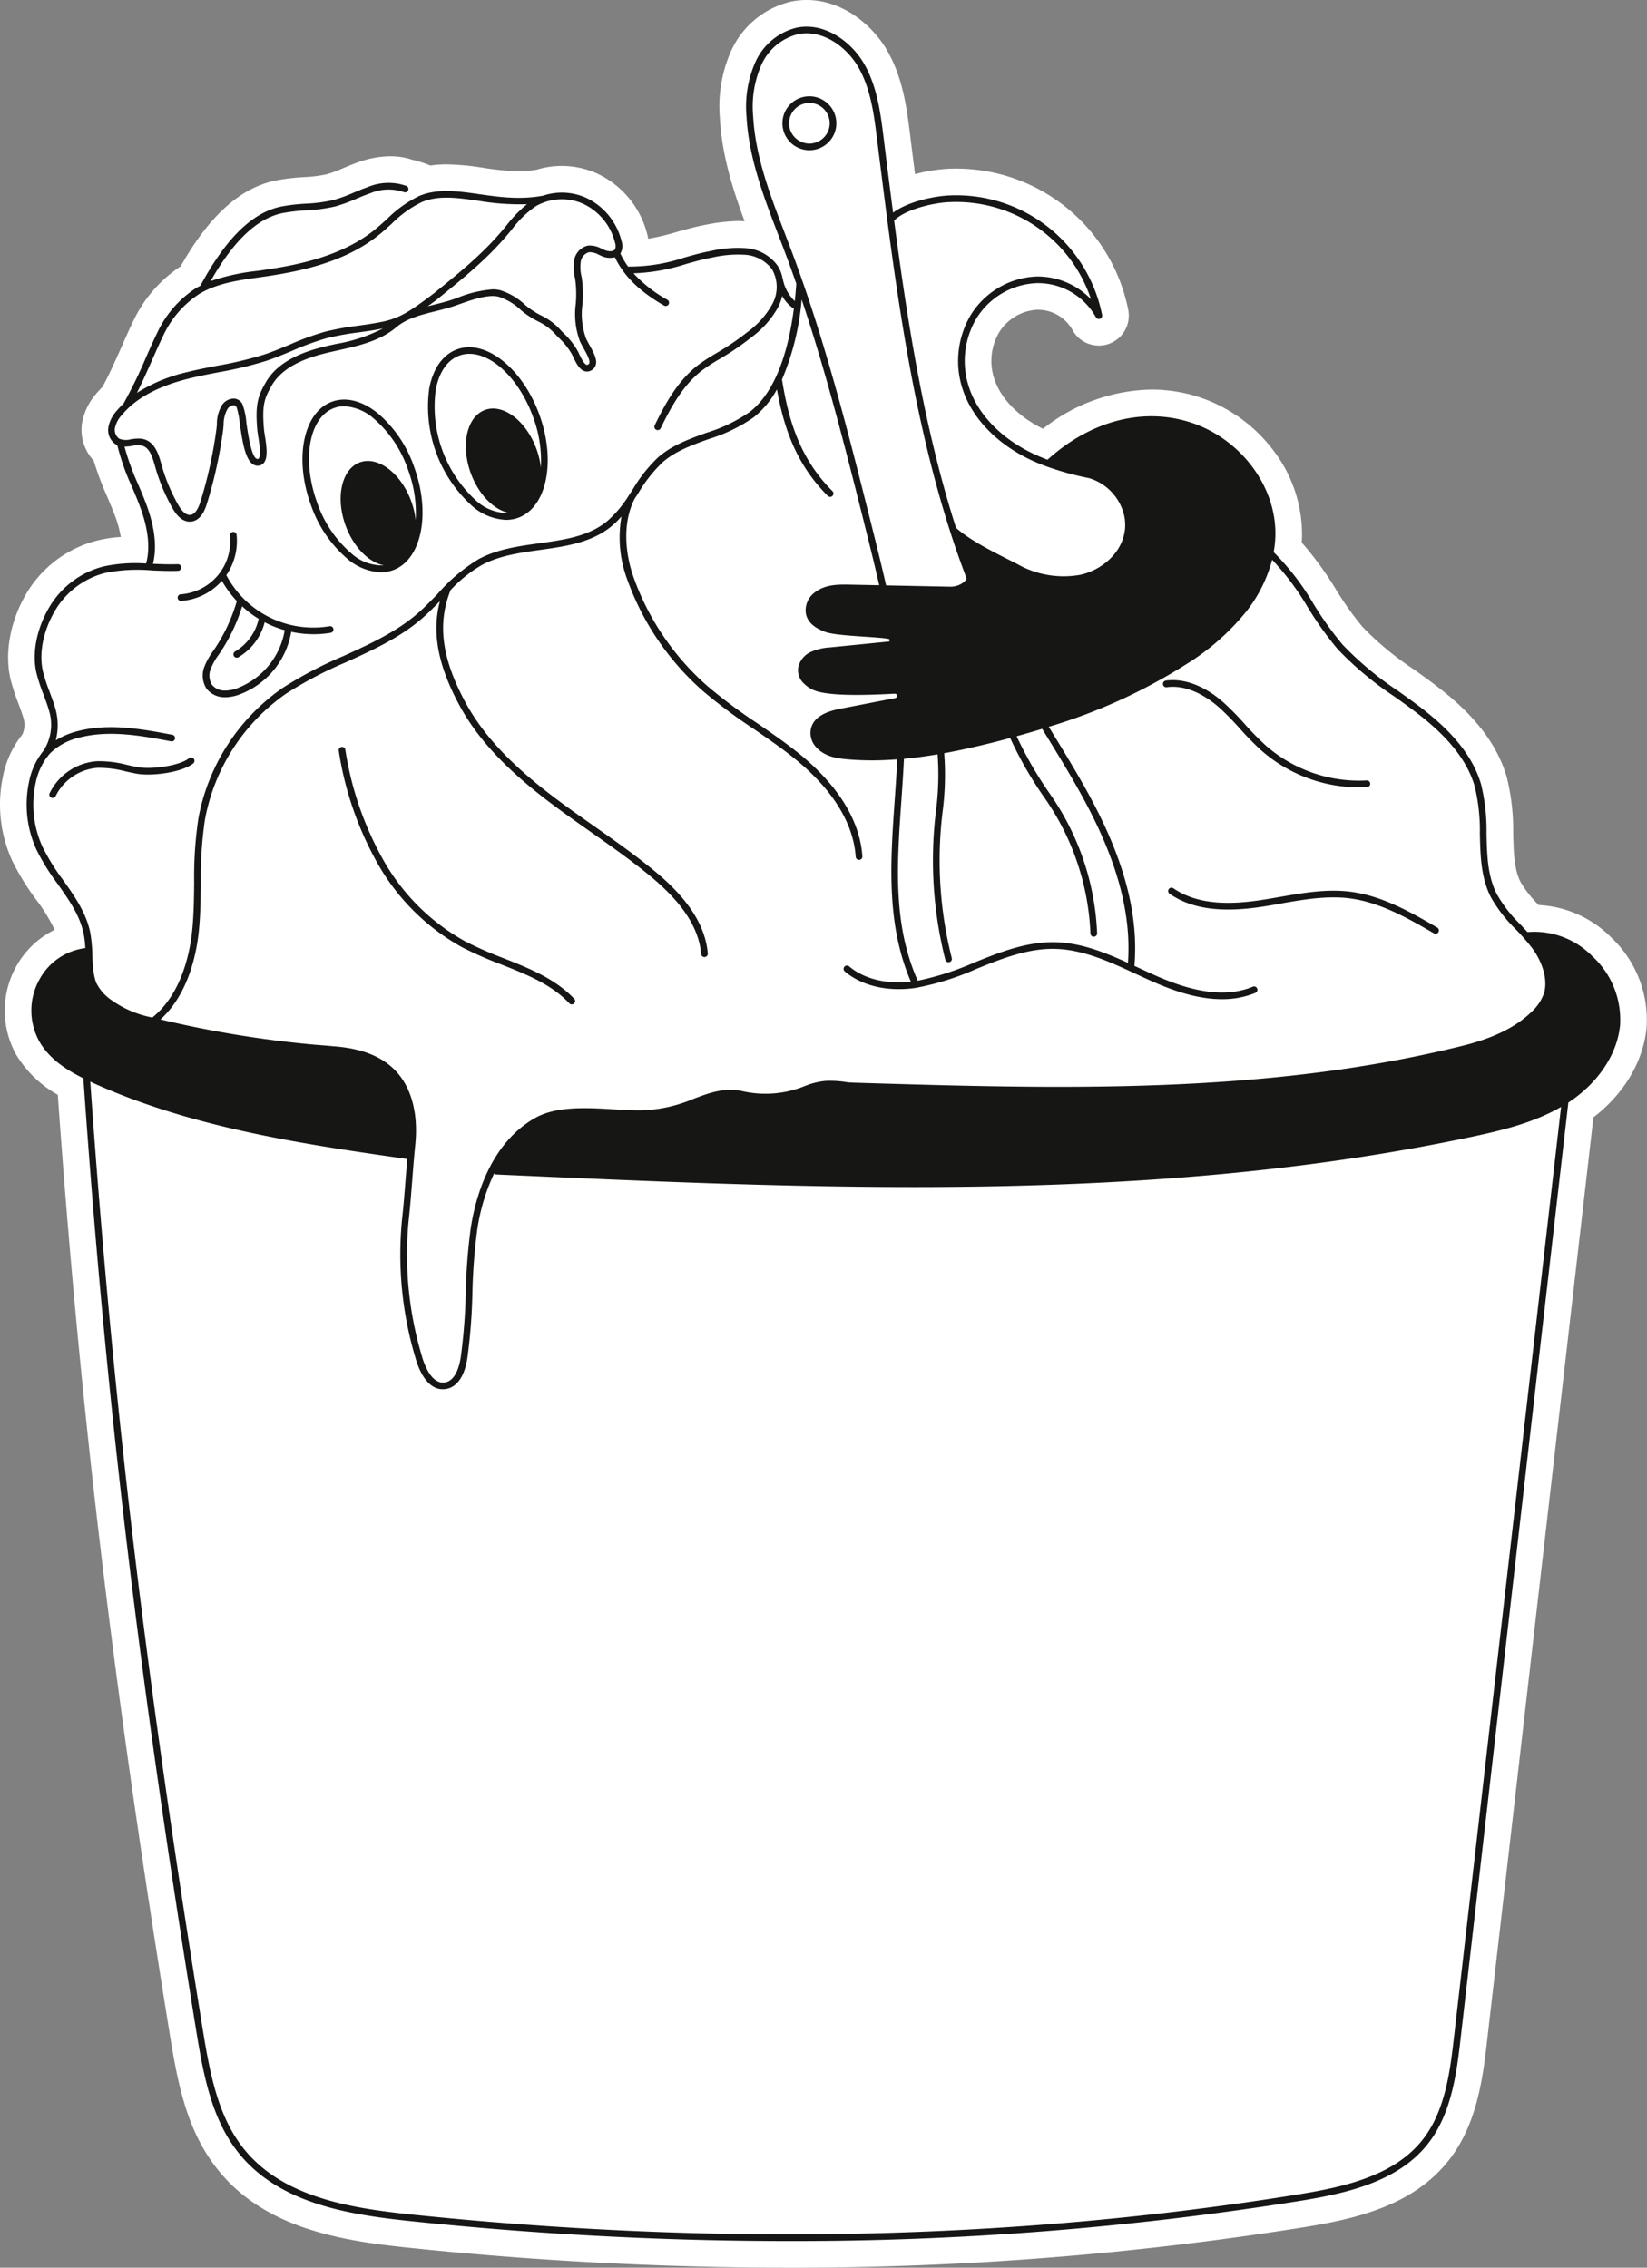 <svg id="Gruppe_3103" data-name="Gruppe 3103" xmlns="http://www.w3.org/2000/svg" xmlns:xlink="http://www.w3.org/1999/xlink" width="286.445" height="394.323" viewBox="0 0 286.445 394.323">
  <rect x="0" y="0" width="286.445" height="394.323" fill="#808080" stroke="none"/>
  <defs>
    <style>
      .cls-1 {
        fill: none;
      }

      .cls-2 {
        clip-path: url(#clip-path);
      }

      .cls-3 {
        fill: #fff;
      }

      .cls-4 {
        fill: #161615;
      }
    </style>
    <clipPath id="clip-path">
      <rect id="Rechteck_161" data-name="Rechteck 161" class="cls-1" width="286.445" height="394.323"/>
    </clipPath>
  </defs>
  <g id="Gruppe_3102" data-name="Gruppe 3102" class="cls-2">
    <path id="Pfad_678" data-name="Pfad 678" class="cls-3" d="M280.212,163a19.115,19.115,0,0,0-12.594-5.625,19.005,19.005,0,0,1-3.161-4.005c-1.135-2.223-1.2-5.125-1.285-8.483a38.149,38.149,0,0,0-1.112-9.734c-2.161-7.548-8.117-12.753-12.408-16.012-1.262-.959-2.548-1.878-3.79-2.766l-.026-.018a52.393,52.393,0,0,1-8.851-7.333,54.324,54.324,0,0,1-4.651-6.546,57.9,57.9,0,0,0-5.936-8.14q.031-.439.046-.878a24.069,24.069,0,0,0-5.21-15.434,26.6,26.6,0,0,0-13.773-9.3,26.874,26.874,0,0,0-7.2-.981A31.165,31.165,0,0,0,181.4,74.564c-4.2-2.066-7.249-5.141-8.414-8.519a9.806,9.806,0,0,1,.792-8.261,8.333,8.333,0,0,1,6.59-3.92c.075,0,.132,0,.188,0a6.923,6.923,0,0,1,5.942,3.46,5.215,5.215,0,0,0,9.722-3.464A30.5,30.5,0,0,0,166.256,29.32c-.5,0-1,.013-1.5.038a28.528,28.528,0,0,0-5.617.923c-.188-1.492-.379-3.017-.579-4.608l-.3-2.429c-.554-4.42-1.244-9.919-4.124-14.737C151.789,4.583,146.752,0,140.272,0a13.31,13.31,0,0,0-2.65.267,15.278,15.278,0,0,0-10.514,8.694A23.73,23.73,0,0,0,125.2,20.547c.347,6.356,2.2,12.248,4.3,17.925-.377-.025-.761-.038-1.148-.038a30.7,30.7,0,0,0-5.643.659c-1.73.317-3.369.779-4.955,1.226a42.874,42.874,0,0,1-5.016,1.2q-.058-.341-.145-.692a15.972,15.972,0,0,0-8.515-10.544,14.908,14.908,0,0,0-10.716-.779,18.433,18.433,0,0,1-3.164.26,43.842,43.842,0,0,1-6.2-.59,44.562,44.562,0,0,0-6.3-.59,19.5,19.5,0,0,0-2.836.2,20.974,20.974,0,0,0-3.18-1.009,11.97,11.97,0,0,0-3.819-.6,16.634,16.634,0,0,0-5.372.969c-.995.341-1.939.737-2.772,1.087a22.9,22.9,0,0,1-2.862,1.065,22.921,22.921,0,0,1-4,.506,36.033,36.033,0,0,0-5,.607c-6.139,1.3-11.523,6.182-16.434,14.9a23.263,23.263,0,0,0-8.254,9.55C22.6,57,21.954,58.464,21.268,60.013c-1.115,2.518-2.357,5.323-3.467,7.282-.389.392-.738.775-1.059,1.158a10.6,10.6,0,0,0-2.46,5.021,7.8,7.8,0,0,0,2.01,6.618,54.477,54.477,0,0,0,2.38,6.347c.435,1.022.884,2.077,1.265,3.087a19.839,19.839,0,0,1,1.075,3.849,22.96,22.96,0,0,0-4.065.608A20.005,20.005,0,0,0,4.714,103c-2.938,4.867-4,10.576-2.842,15.271a36.741,36.741,0,0,0,1.338,4.092c.33.882.638,1.705.864,2.492A4.057,4.057,0,0,1,3.9,127.7a16.943,16.943,0,0,0-3.424,7.5A23.51,23.51,0,0,0,2.1,149.617a42.155,42.155,0,0,0,4.14,6.758A29.711,29.711,0,0,1,9.5,161.683a15.463,15.463,0,0,0-6.836,6.65A15.807,15.807,0,0,0,2.8,183.372a19.613,19.613,0,0,0,7.25,7C13.919,244.9,19.6,292.517,29.57,353.991c1.477,9.114,3.16,17.2,8.8,23.879,8.191,9.688,21.105,11.773,32.567,12.966a640.928,640.928,0,0,0,66.067,3.487,563.741,563.741,0,0,0,89.571-7c8.92-1.44,18.965-3.637,25.28-11.524,5.108-6.379,6.075-14.793,6.782-20.937L277.125,194.3c5.344-4.118,8.677-9.7,9.243-15.6A19.667,19.667,0,0,0,280.212,163" transform="translate(0)"/>
    <path id="Pfad_679" data-name="Pfad 679" class="cls-4" d="M53.927,171.674l.042,0a10.473,10.473,0,0,0,7.065-3.507,18.3,18.3,0,0,0,2.6,3.526,29.557,29.557,0,0,1-3.826,8.247l-.3.445a12.035,12.035,0,0,0-1.492,2.656,4.206,4.206,0,0,0,.322,3.841,3.909,3.909,0,0,0,2.911,1.523c.126.009.252.014.381.014a7.5,7.5,0,0,0,2.68-.57,14.114,14.114,0,0,0,8.781-10.812,18.5,18.5,0,0,0,3.875.418,18.125,18.125,0,0,0,2.993-.247.58.58,0,0,0-.192-1.145,17.1,17.1,0,0,1-17.958-8.877,10.492,10.492,0,0,0,1.785-7,.58.58,0,1,0-1.154.121,9.265,9.265,0,0,1-8.554,10.207.58.58,0,0,0,.041,1.159M67.452,174.8a.526.526,0,0,0-.049.109,8.742,8.742,0,0,1-4.049,5.534.58.58,0,1,0,.586,1,9.923,9.923,0,0,0,4.537-6.074c.093.049.181.1.275.152a18.089,18.089,0,0,0,3.212,1.234A13.116,13.116,0,0,1,63.9,186.764a5.947,5.947,0,0,1-2.563.483,2.747,2.747,0,0,1-2.05-1.037,3.064,3.064,0,0,1-.176-2.778,10.961,10.961,0,0,1,1.358-2.4l.307-.454a30.705,30.705,0,0,0,3.783-7.979,18.366,18.366,0,0,0,2.894,2.2" transform="translate(-22.443 -67.172)"/>
    <path id="Pfad_680" data-name="Pfad 680" class="cls-4" d="M28.105,229.791c.666.146,1.332.293,2,.411,2.4.422,7.66-.16,9.739-1.8a.58.58,0,1,0-.72-.91c-1.754,1.386-6.664,1.952-8.817,1.571-.652-.115-1.3-.258-1.952-.4a18.979,18.979,0,0,0-5.261-.648,9.933,9.933,0,0,0-8.211,5.536.58.58,0,1,0,1.046.5,8.875,8.875,0,0,1,7.238-4.881,17.814,17.814,0,0,1,4.939.623" transform="translate(-6.237 -95.65)"/>
    <path id="Pfad_681" data-name="Pfad 681" class="cls-4" d="M130.353,260.939a66.3,66.3,0,0,1-6.592-2.888,36.787,36.787,0,0,1-14.283-14.131,56.473,56.473,0,0,1-6.637-19.237.58.58,0,0,0-1.144.192,57.612,57.612,0,0,0,6.78,19.631,37.95,37.95,0,0,0,14.742,14.57,67.359,67.359,0,0,0,6.707,2.941c4.489,1.776,8.73,3.454,11.877,6.776a.58.58,0,0,0,.842-.8c-3.325-3.507-7.884-5.31-12.293-7.055" transform="translate(-42.78 -94.32)"/>
    <path id="Pfad_682" data-name="Pfad 682" class="cls-4" d="M370.36,269.19c3.916-.681,7.964-1.385,11.9-.887,5.344.676,10.313,3.559,14.7,6.1a.58.58,0,0,0,.582-1c-4.479-2.6-9.555-5.545-15.133-6.251-4.11-.519-8.246.2-12.246.9-1.214.211-2.426.422-3.637.6-6.665.974-11.4.306-14.91-2.1a.58.58,0,1,0-.657.956c3.765,2.586,8.767,3.315,15.734,2.3,1.221-.178,2.444-.391,3.668-.6" transform="translate(-147.541 -112.09)"/>
    <path id="Pfad_683" data-name="Pfad 683" class="cls-4" d="M358.865,208.863a48.389,48.389,0,0,1,3.688,3.748,50.926,50.926,0,0,0,3.67,3.74,25.762,25.762,0,0,0,17,6.443q.712,0,1.424-.04a.58.58,0,1,0-.067-1.159,24.6,24.6,0,0,1-17.589-6.112,49.849,49.849,0,0,1-3.585-3.655,49.31,49.31,0,0,0-3.778-3.837c-3.262-2.861-6.806-4.2-9.981-3.753a.58.58,0,1,0,.16,1.149c3.825-.531,7.315,1.95,9.056,3.477" transform="translate(-146.886 -85.887)"/>
    <path id="Pfad_684" data-name="Pfad 684" class="cls-4" d="M280.348,169.693a14.1,14.1,0,0,0-11.327-4.248c-.4-.439-.8-.871-1.2-1.294a23.835,23.835,0,0,1-4.13-5.306c-1.616-3.163-1.7-6.717-1.791-10.48a34.039,34.039,0,0,0-.934-8.567c-1.781-6.221-6.992-10.74-10.756-13.6-1.218-.925-2.484-1.829-3.708-2.7a55.771,55.771,0,0,1-9.631-8.036,57.734,57.734,0,0,1-5.082-7.117,44.161,44.161,0,0,0-6.906-8.967,19.145,19.145,0,0,0,.289-2.7c.3-8.911-6.408-17.559-15.594-20.115-8.071-2.245-16.808.217-24.03,6.744q-1.021-.384-2.018-.832c-5.709-2.584-9.925-6.794-11.564-11.552a14.484,14.484,0,0,1,1.227-12.2A12.962,12.962,0,0,1,183.625,52.6a11.544,11.544,0,0,1,10.334,5.923.58.58,0,0,0,1.082-.385,25.869,25.869,0,0,0-26.682-20.782c-2.517.127-7.107,1.053-9.669,2.992q-.7-5.376-1.362-10.729l-.3-2.43c-.527-4.2-1.124-8.954-3.5-12.935-2.165-3.624-6.718-7.072-11.609-6.077a10.64,10.64,0,0,0-7.242,6.119,19.267,19.267,0,0,0-1.477,9.367c.394,7.208,3.037,14.077,5.593,20.719.391,1.017.783,2.033,1.164,3.048.657,1.744,1.286,3.5,1.9,5.266-.066.977-.153,1.992-.266,3.03a7.18,7.18,0,0,1-2.093-3.911.508.508,0,0,0-.036-.076,6.022,6.022,0,0,0-.878-2.2,7.5,7.5,0,0,0-5.535-3.028,21.1,21.1,0,0,0-6.134.512c-1.518.279-2.984.691-4.535,1.128a29.971,29.971,0,0,1-9.765,1.569c-.006,0-.012,0-.018,0a13.913,13.913,0,0,1-1.349-2.3l0-.005a1.69,1.69,0,0,0,.116-.157,2.646,2.646,0,0,0,.1-1.948,11.29,11.29,0,0,0-6-7.47,10.262,10.262,0,0,0-7.676-.436c-.017,0-.034,0-.05,0-3.994.729-7.567.22-11.022-.272C83,36.6,79.49,36.1,76.278,37.442a20.4,20.4,0,0,0-5.613,4.02c-.7.629-1.416,1.28-2.147,1.866-5.628,4.508-12.942,6.064-19.353,6.992l-1,.143a37.61,37.61,0,0,0-8.172,1.781c3.992-7.01,8.069-10.881,12.439-11.81a31.163,31.163,0,0,1,4.21-.495,27.509,27.509,0,0,0,5.054-.681,27.645,27.645,0,0,0,3.632-1.327c.787-.33,1.6-.671,2.409-.949a8.189,8.189,0,0,1,5.854-.215.58.58,0,1,0,.453-1.068,9.279,9.279,0,0,0-6.683.187c-.846.29-1.678.639-2.482.977A26.658,26.658,0,0,1,61.4,38.136a26.641,26.641,0,0,1-4.842.646,31.926,31.926,0,0,0-4.369.517c-4.966,1.055-9.506,5.5-13.882,13.583a.576.576,0,0,0-.045.148c-.282.147-.565.288-.839.455a18.536,18.536,0,0,0-6.732,7.784c-.529,1.069-1.162,2.5-1.832,4.009a83.3,83.3,0,0,1-3.994,8.238s0,.008,0,.012a15.344,15.344,0,0,0-1.2,1.263,6,6,0,0,0-1.441,2.781,3,3,0,0,0,1.3,3.085,2.319,2.319,0,0,0,.236.114A40.839,40.839,0,0,0,26.3,87.99c.454,1.066.922,2.169,1.335,3.263,1.522,4.03,1.888,7.335,1.142,10.1a26.42,26.42,0,0,0-7.354.5,15.338,15.338,0,0,0-9.379,6.914C9.729,112.6,8.865,117,9.736,120.527a32.509,32.509,0,0,0,1.182,3.587c.342.916.7,1.865.974,2.824a8.332,8.332,0,0,1-.964,6.971,12.276,12.276,0,0,0-2.55,5.595,18.847,18.847,0,0,0,1.3,11.554,37.993,37.993,0,0,0,3.709,6.007c2.007,2.84,3.9,5.523,4.541,8.748a17.54,17.54,0,0,1,.275,2.417,10.555,10.555,0,0,0-8.1,5.682A11.074,11.074,0,0,0,10.2,184.45c1.69,2.979,4.583,4.89,7.664,6.422,3.861,55.443,9.554,103.471,19.649,165.742,1.365,8.42,2.891,15.859,7.769,21.629,7.081,8.375,18.944,10.249,29.507,11.349a633.647,633.647,0,0,0,65.588,3.462,557.423,557.423,0,0,0,88.833-6.942c8.068-1.3,17.117-3.246,22.4-9.846,4.272-5.335,5.117-12.673,5.8-18.57l18.719-162.607c5.158-3.377,8.509-8.366,9-13.469a15,15,0,0,0-4.772-11.927M185.457,131.46c2.708,4.422,5.509,8.995,7.866,13.7,4.749,9.474,6.779,17.869,6.212,25.64-4.086-1.857-8.314-3.544-12.831-3.6-4.448-.062-8.725,1.485-12.393,2.938-.5.2-1,.4-1.494.6a48.9,48.9,0,0,1-9.868,3.169.576.576,0,0,0-.025-.116c-4.3-9.786-3.57-20.16-2.8-31.143.169-2.413.339-4.866.454-7.329,1.986-.184,3.939-.459,5.852-.784a48.653,48.653,0,0,1-.237,9.483,70.5,70.5,0,0,0,1.579,26.232.58.58,0,0,0,.562.439.572.572,0,0,0,.143-.018.58.58,0,0,0,.421-.7,69.35,69.35,0,0,1-1.553-25.8,49.874,49.874,0,0,0,.235-9.833c2.788-.51,5.477-1.12,8-1.744,1.184-.293,2.335-.593,3.471-.9a66.166,66.166,0,0,0,6.057,10.514,44.329,44.329,0,0,1,7.907,23.476.58.58,0,0,0,.58.563h.017a.58.58,0,0,0,.563-.6,45.487,45.487,0,0,0-8.107-24.093,65.782,65.782,0,0,1-5.888-10.168q2.282-.627,4.439-1.288c.279.458.56.918.838,1.371m-17.04-92.95a24.69,24.69,0,0,1,24.69,16.877,12.931,12.931,0,0,0-9.509-3.952,14.15,14.15,0,0,0-11.389,6.674A15.65,15.65,0,0,0,170.872,71.3c1.743,5.059,6.183,9.517,12.182,12.231.813.368,1.641.691,2.475.994.009,0,.014.01.024.013l.034.007a50.983,50.983,0,0,0,7.191,1.963,8.885,8.885,0,0,1,6.124,6.6c1,5.069-3.078,9.166-7.592,10.2a16.341,16.341,0,0,1-10.967-1.831c-.539-.279-1.1-.564-1.682-.857-3.1-1.57-6.608-3.348-9.023-5.461-5.5-17.194-8.394-35.375-10.769-53.449,2.018-1.974,6.789-3.059,9.549-3.2m-28.548,5.452c-2.525-6.558-5.134-13.34-5.518-20.366a18.151,18.151,0,0,1,1.368-8.811,9.484,9.484,0,0,1,6.423-5.475c4.34-.882,8.42,2.252,10.382,5.535,2.254,3.772,2.835,8.4,3.348,12.485l.3,2.43c2.77,22.109,5.611,44.748,12.411,65.929V95.7l.006.016q1.337,4.164,2.889,8.248a1.819,1.819,0,0,1-.608.717,3.739,3.739,0,0,1-2.354.7l-11.044-.224c-.837-3.711-1.759-7.387-2.672-11.021-3.928-15.619-7.989-31.768-13.769-47.115-.383-1.018-.776-2.037-1.167-3.057M153.68,94.417c.889,3.534,1.785,7.108,2.6,10.713l-5.09-.1c-1.941-.038-4.358-.088-6.208,1.42a3.86,3.86,0,0,0-1.49,3.352c.22,2.162,2.3,3,3.3,3.409,1.17.474,4.115.674,6.965.867,1.758.119,3.418.231,4.152.389a.216.216,0,0,1,.19.243.207.207,0,0,1-.2.214l-10.12,1.011a9.74,9.74,0,0,0-3.493.836,3.868,3.868,0,0,0-2.1,2.685,3.157,3.157,0,0,0,1.013,2.781,5.458,5.458,0,0,0,2.618,1.437c3.3.807,9.64.491,13.074.32.282-.016.4.091.452.192.008.1.016.208.023.312a.465.465,0,0,1-.4.273l-9.793,1.9c-1.368.316-4.57,1.055-4.84,3.848a3.651,3.651,0,0,0,.949,2.748c1.473,1.653,3.586,1.967,5.451,2.132,1.45.128,2.9.187,4.342.187s2.9-.073,4.335-.18c-.114,2.405-.279,4.8-.444,7.162-.74,10.572-1.5,21.5,2.817,31.5-4.251.477-8.142-.467-10.744-2.666a.58.58,0,1,0-.749.886c3,2.536,7.508,3.577,12.37,2.853a47.609,47.609,0,0,0,10.59-3.322q.744-.3,1.488-.6c3.565-1.412,7.727-2.924,11.951-2.857,4.973.067,9.693,2.255,14.258,4.371.9.417,1.8.832,2.694,1.232,3.319,1.478,7.75,3.15,12.248,3.15a15.066,15.066,0,0,0,5.808-1.1.58.58,0,1,0-.444-1.072c-5.832,2.415-12.576-.008-17.14-2.04-.891-.4-1.783-.81-2.677-1.225l-.774-.358c.691-8.107-1.368-16.836-6.3-26.676-2.379-4.746-5.193-9.34-7.916-13.783l-.681-1.115a95.6,95.6,0,0,0,23.946-10.9,41.236,41.236,0,0,0,10.441-9.189,24.523,24.523,0,0,0,4.461-8.958,45.939,45.939,0,0,1,6.2,8.275,58.58,58.58,0,0,0,5.189,7.26,56.635,56.635,0,0,0,9.826,8.212c1.218.87,2.478,1.77,3.682,2.684,3.632,2.758,8.655,7.106,10.342,12.994a33.191,33.191,0,0,1,.889,8.276c.089,3.728.182,7.582,1.918,10.981a25.1,25.1,0,0,0,4.318,5.571,40.256,40.256,0,0,1,2.8,3.2c1.682,2.228,2.79,5.22,2.182,7.721a7.669,7.669,0,0,1-1.693,2.91c-2.821,2.967-6.807,5.013-12.545,6.437-34.55,8.577-70.651,7.48-105.564,6.419-.388-.012-.8-.036-1.237-.062l-.095-.005a18.191,18.191,0,0,0-3.906-.25,13.024,13.024,0,0,0-3.548.879,18.131,18.131,0,0,1-10.818.919c-3.2-.7-5.772.267-8.492,1.29a25.133,25.133,0,0,1-9.1,2.036c-1.476.021-3.111-.078-4.838-.181-4.7-.282-10.026-.6-13.743,1.528-7.854,4.5-10.361,13.966-11.157,19.213a101.544,101.544,0,0,0-.857,11.175,98.841,98.841,0,0,1-.872,11.221c-.233,1.506-.9,4.073-2.77,4.353-2.417.368-3.675-3.449-4-4.626a61.541,61.541,0,0,1-2.287-23.556c.265-2.346.452-4.765.633-7.105.154-1.985.312-4.038.517-6.023.547-5.311-.618-9.831-3.281-12.729-2.823-3.07-6.933-4.128-10.96-4.416-.872-.087-1.747-.156-2.617-.224l-.577-.045A187.751,187.751,0,0,1,31.6,180.711l-.332-.076c4.811-4.352,6.25-11.248,6.672-15.306.293-2.814.324-5.683.355-8.458a68.115,68.115,0,0,1,.713-10.98,34.214,34.214,0,0,1,14.2-21.967,68.963,68.963,0,0,1,10.321-5.4c4.559-2.069,9.273-4.208,13.146-7.54,1.124-.966,2.177-2.036,3.2-3.093-1.429,5.424-.368,11.077,3.31,17.967C86.2,131.5,90.949,136.7,98.13,142.241c2.6,2,5.321,3.917,7.954,5.769,3.292,2.314,6.7,4.706,9.862,7.279,3.774,3.067,8.851,7.851,9.36,13.967a.58.58,0,0,0,.578.532l.049,0a.58.58,0,0,0,.53-.626c-.546-6.559-5.846-11.572-9.785-14.772-3.2-2.6-6.619-5-9.926-7.328-2.624-1.844-5.337-3.752-7.914-5.738-7.047-5.434-11.695-10.522-14.627-16.015-4.034-7.556-4.8-13.52-2.481-19.33a23.273,23.273,0,0,1,5.436-4.363C90.2,99.982,93.81,99.477,97.3,98.989c4.377-.612,8.9-1.244,12.386-4.089a14.628,14.628,0,0,0,1.763-1.734,20.92,20.92,0,0,0,1.1,11.219,46.74,46.74,0,0,0,13.085,19.152,92.871,92.871,0,0,0,8.778,6.551c2.581,1.772,5.25,3.6,7.685,5.627,4.329,3.6,9.593,9.4,10.091,16.632a.58.58,0,0,0,.578.54l.041,0a.58.58,0,0,0,.539-.618c-.525-7.643-6-13.705-10.506-17.446-2.478-2.057-5.169-3.9-7.771-5.691a92.065,92.065,0,0,1-8.669-6.467,45.568,45.568,0,0,1-12.759-18.675c-1.853-5.109-1.8-10.32.14-13.965q.311-.47.616-.94a24.838,24.838,0,0,1,4.212-5.339c2.247-1.952,5.046-2.961,8.009-4.031a27.982,27.982,0,0,0,7.835-3.786,16,16,0,0,0,4.033-4.853c1.144,6.327,3.165,12.857,8.853,18.527a.58.58,0,0,0,.819-.821c-5.912-5.894-7.719-12.816-8.79-19.418,0,0,0-.006,0-.009a45.1,45.1,0,0,0,3.417-13.915c4.312,12.844,7.66,26.09,10.9,38.978M104.96,38.885a10.123,10.123,0,0,1,5.372,6.7,1.661,1.661,0,0,1,.01,1.1c-.251.451-1.1.445-1.767.178-.191-.075-.381-.162-.572-.25a4.246,4.246,0,0,0-2.337-.552,3.108,3.108,0,0,0-2.431,2.5,7.961,7.961,0,0,0,.143,3.215,18.885,18.885,0,0,1,.118,4.455,13.566,13.566,0,0,0,.708,6.422c.189.428.446.893.7,1.343.5.9,1.114,2.011.952,2.522a.42.42,0,0,1-.256.255.264.264,0,0,1-.231.024c-.47-.166-.989-1.269-1.332-2l-.112-.238a12.866,12.866,0,0,0-2.534-3.253c-.2-.2-.37-.377-.509-.529a10.855,10.855,0,0,0-3.413-2.561A13.6,13.6,0,0,1,94.711,56.4a11.145,11.145,0,0,0-4.366-2.573,5.314,5.314,0,0,0-1.3-.147,20.331,20.331,0,0,0-6.192,1.5l-.516.183c-1.123.395-2.336.7-3.51.992-.357.09-.716.18-1.075.273l.526-.382.784-.568.411-.333c4.885-3.953,8.743-7.076,12.375-11.429l.507-.612a17.789,17.789,0,0,1,4.156-4.055,9.106,9.106,0,0,1,8.45-.366M29.92,65.748c.665-1.5,1.292-2.917,1.811-3.964a17.386,17.386,0,0,1,6.294-7.307c3.037-1.839,6.73-2.361,10.3-2.866l1-.143c6.566-.951,14.067-2.554,19.912-7.235.758-.608,1.492-1.27,2.2-1.911a19.254,19.254,0,0,1,5.282-3.81c2.918-1.22,6.115-.765,9.819-.237a42.494,42.494,0,0,0,8.473.6,22.509,22.509,0,0,0-3.558,3.69l-.5.607c-3.559,4.266-7.379,7.357-12.215,11.27l-1.146.864c-2.771,2.011-4.6,3.34-7.57,3.975-1.436.307-2.928.516-4.37.719a48.66,48.66,0,0,0-5.812,1.059A48.6,48.6,0,0,0,53.725,63.3c-1.445.6-2.938,1.226-4.436,1.723a64.365,64.365,0,0,1-8.07,1.924c-1.756.339-3.573.691-5.343,1.134a27.824,27.824,0,0,0-8.7,3.6c.941-1.871,1.88-3.985,2.741-5.93M23.368,77.755a4.675,4.675,0,0,1,1.185-2.221c2.434-2.913,6.23-4.984,11.6-6.329,1.74-.436,3.541-.784,5.282-1.121a65.432,65.432,0,0,0,8.215-1.962c1.539-.512,3.052-1.144,4.517-1.754a47.845,47.845,0,0,1,5.972-2.186,47.764,47.764,0,0,1,5.674-1.031c1.369-.192,2.782-.39,4.169-.674a27.855,27.855,0,0,1-8.136,2.689c-.506.112-1.011.224-1.511.339-3.512.813-8.447,2.354-10.738,6.332-1.466,2.546-1.861,4.039-1.47,8.448.037.28.086.591.137.921.2,1.264.528,3.38.08,3.9a.2.2,0,0,1-.18.07c-1.036,0-1.657-4.271-1.955-6.324a11.7,11.7,0,0,0-.691-3.236,1.79,1.79,0,0,0-1.4-.941,2.5,2.5,0,0,0-2.061,1.014,6.175,6.175,0,0,0-.97,3.448c-.026.3-.051.6-.086.863a75.981,75.981,0,0,1-2.771,12.591c-.456,1.467-1.054,2.243-1.776,2.309-.692.061-1.4-.529-2.1-1.762a31.128,31.128,0,0,1-2.917-7.019c-.443-1.593-1.05-3.774-2.963-4.355a3.455,3.455,0,0,0-1.018-.141,9.157,9.157,0,0,0-1.318.127,3.192,3.192,0,0,1-2.044-.1,1.888,1.888,0,0,1-.732-1.9M14.339,156.4a37.11,37.11,0,0,1-3.6-5.82,17.678,17.678,0,0,1-1.223-10.837A11.463,11.463,0,0,1,11.548,135c.016-.014.036-.021.05-.037.079-.092.137-.2.21-.292.146-.17.3-.335.455-.49a10.753,10.753,0,0,1,4.922-2.566c5.24-1.364,10.912-.291,15.917.656a.58.58,0,1,0,.216-1.139c-5.125-.97-10.935-2.068-16.425-.638a13.611,13.611,0,0,0-3.829,1.6,10.527,10.527,0,0,0-.057-5.469c-.289-1-.651-1.971-1-2.909a31.513,31.513,0,0,1-1.143-3.458c-.8-3.237.016-7.307,2.178-10.888a14.165,14.165,0,0,1,8.665-6.387,28.508,28.508,0,0,1,8.124-.421c1.469.062,2.988.125,4.482.068a.58.58,0,1,0-.043-1.159c-1.422.053-2.885-.006-4.3-.065.723-2.95.324-6.408-1.241-10.554-.421-1.116-.9-2.229-1.353-3.306a43.068,43.068,0,0,1-2.361-6.517,8.819,8.819,0,0,0,1.3-.12,4.376,4.376,0,0,1,1.832-.025c1.206.367,1.7,1.828,2.183,3.557a32.292,32.292,0,0,0,3.026,7.281c.888,1.564,1.9,2.354,3,2.354.071,0,.143,0,.214-.01,1.86-.17,2.551-2.39,2.779-3.12a77.2,77.2,0,0,0,2.813-12.783c.038-.282.064-.593.092-.915a5.468,5.468,0,0,1,.7-2.8,1.412,1.412,0,0,1,1.073-.607.642.642,0,0,1,.5.368,15.109,15.109,0,0,1,.545,2.821c.5,3.429,1.064,7.317,3.1,7.317a1.354,1.354,0,0,0,1.062-.476c.795-.929.471-3,.185-4.837-.05-.32-.1-.624-.131-.87-.383-4.333.034-5.5,1.323-7.741C52.672,66.83,57.3,65.4,60.6,64.635c.5-.115,1-.226,1.5-.337,3.61-.8,7.342-1.627,10.21-4.046,1.8-1.517,4.226-2.126,6.8-2.77,1.2-.3,2.439-.611,3.612-1.024l.521-.184c1.99-.708,5-1.782,6.818-1.317a10.122,10.122,0,0,1,3.9,2.33,14.767,14.767,0,0,0,2.964,1.956,9.755,9.755,0,0,1,3.1,2.317c.147.162.331.35.539.561a11.94,11.94,0,0,1,2.314,2.939l.111.233c.5,1.065,1.069,2.273,2,2.6a1.439,1.439,0,0,0,1.124-.075,1.587,1.587,0,0,0,.856-.949c.312-.987-.378-2.231-1.044-3.434-.247-.447-.481-.868-.649-1.249a12.491,12.491,0,0,1-.611-5.892,19.826,19.826,0,0,0-.136-4.729,6.974,6.974,0,0,1-.152-2.748,1.983,1.983,0,0,1,1.456-1.6,3.294,3.294,0,0,1,1.7.458c.208.094.417.189.624.272a3.329,3.329,0,0,0,2.141.147c1.563,3.262,4.282,5.938,8.551,8.4a.58.58,0,1,0,.579-1.005,23.085,23.085,0,0,1-5.886-4.6,33.054,33.054,0,0,0,9.156-1.623c1.525-.429,2.965-.835,4.43-1.1a20.255,20.255,0,0,1,5.8-.5,6.353,6.353,0,0,1,4.7,2.519,6.2,6.2,0,0,1,.094,5.989,14.85,14.85,0,0,1-4.339,4.911A43.825,43.825,0,0,1,129,64.147c-.361.222-.726.439-1.091.656a31.645,31.645,0,0,0-3.127,2.033c-3.47,2.665-5.684,6.62-7.558,10.5a.58.58,0,0,0,1.044.505c1.813-3.749,3.942-7.565,7.221-10.083A30.643,30.643,0,0,1,128.5,65.8c.37-.22.739-.44,1.105-.665a44.8,44.8,0,0,0,4.488-3.154,16.14,16.14,0,0,0,4.66-5.314,8.674,8.674,0,0,0,.644-1.845,6.244,6.244,0,0,0,2.033,2.218c-.881,6.836-2.96,14.311-7.687,17.97a27.12,27.12,0,0,1-7.518,3.613c-2.933,1.058-5.966,2.152-8.377,4.246a25.685,25.685,0,0,0-4.423,5.582q-.295.453-.587.9a.484.484,0,0,0-.038.046c-.008.015-.015.031-.023.046A19.687,19.687,0,0,1,108.955,94c-3.231,2.64-7.4,3.223-11.811,3.839-3.6.5-7.314,1.021-10.528,2.752a29.827,29.827,0,0,0-7.08,5.977c-1.155,1.2-2.349,2.443-3.613,3.531-3.747,3.223-8.384,5.327-12.869,7.362a69.849,69.849,0,0,0-10.494,5.5A35.4,35.4,0,0,0,37.867,145.69a69.136,69.136,0,0,0-.731,11.167c-.03,2.749-.061,5.591-.349,8.351-.422,4.052-1.9,11.055-6.931,15.091a18.143,18.143,0,0,1-7.285-3.154,7.832,7.832,0,0,1-2.493-2.935,9.288,9.288,0,0,1-.385-1.508,26.749,26.749,0,0,1-.268-3.289,24.911,24.911,0,0,0-.355-3.827c-.685-3.468-2.742-6.378-4.732-9.192M256.25,357.564c-.662,5.748-1.485,12.9-5.547,17.977-5.028,6.278-13.827,8.157-21.681,9.426-48.754,7.873-100.606,9.042-154.116,3.471-10.338-1.076-21.938-2.9-28.742-10.944-4.685-5.541-6.173-12.818-7.51-21.065C28.606,294.442,22.922,246.577,19.064,191.45c.184.085.366.174.55.257,17.394,7.875,37.137,10.7,54.557,13.195l.024,0c-.1,1.163-.193,2.325-.282,3.466-.18,2.331-.367,4.74-.629,7.066a62.66,62.66,0,0,0,2.321,24c.472,1.707,1.851,5.5,4.765,5.5a3.684,3.684,0,0,0,.526-.039c1.926-.29,3.256-2.179,3.744-5.323a99.654,99.654,0,0,0,.885-11.353,100.331,100.331,0,0,1,.846-11.048,34.641,34.641,0,0,1,2.933-9.76.565.565,0,0,0,.377.184l1.492.067c23.486,1.05,47.31,2.116,71.148,2.116,32.625,0,65.276-2,97.121-8.758,5.215-1.107,10.678-2.436,15.423-5.174Z" transform="translate(-3.364 -3.365)"/>
    <path id="Pfad_685" data-name="Pfad 685" class="cls-4" d="M239.591,28.9a4.691,4.691,0,1,0,4.691,4.691,4.7,4.7,0,0,0-4.691-4.691m0,8.222a3.531,3.531,0,1,1,3.531-3.531,3.535,3.535,0,0,1-3.531,3.531" transform="translate(-98.822 -12.156)"/>
    <path id="Pfad_686" data-name="Pfad 686" class="cls-4" d="M136.1,131.821a9.553,9.553,0,0,0,5.908,2.429,6.2,6.2,0,0,0,2.127-.37c4.959-1.8,6.61-9.831,3.681-17.907s-9.345-13.183-14.3-11.384c-2.456.89-4.177,3.281-4.847,6.73a23.263,23.263,0,0,0,7.435,20.5m-6.3-20.281c.589-3.034,2.047-5.115,4.1-5.861a5.081,5.081,0,0,1,1.742-.3c4.045,0,8.714,4.478,11.076,10.991a21.679,21.679,0,0,1,1.347,8.811,14.124,14.124,0,0,0-.759-3.238c-1.78-4.907-5.783-7.955-8.943-6.809s-4.279,6.052-2.5,10.958c1.371,3.779,4.061,6.447,6.67,6.953a7.98,7.98,0,0,1-5.708-2.124A22.116,22.116,0,0,1,129.8,111.54" transform="translate(-54.003 -43.848)"/>
    <path id="Pfad_687" data-name="Pfad 687" class="cls-4" d="M98.526,147.549a9.553,9.553,0,0,0,5.908,2.428,6.207,6.207,0,0,0,2.127-.37c4.958-1.8,6.61-9.831,3.681-17.907a21.516,21.516,0,0,0-6.269-9.326c-2.725-2.218-5.579-2.951-8.034-2.059-4.958,1.8-6.61,9.831-3.681,17.907a21.528,21.528,0,0,0,6.269,9.326m-2.192-26.142a5.036,5.036,0,0,1,1.729-.3,8.431,8.431,0,0,1,5.178,2.167,20.356,20.356,0,0,1,5.911,8.822,21.683,21.683,0,0,1,1.347,8.812,14.137,14.137,0,0,0-.76-3.239c-1.779-4.906-5.783-7.954-8.943-6.809s-4.279,6.052-2.5,10.958c1.371,3.78,4.062,6.448,6.67,6.953a7.978,7.978,0,0,1-5.708-2.124,20.351,20.351,0,0,1-5.911-8.821c-2.711-7.474-1.371-14.841,2.986-16.421" transform="translate(-38.203 -50.461)"/>
  </g>
</svg>
